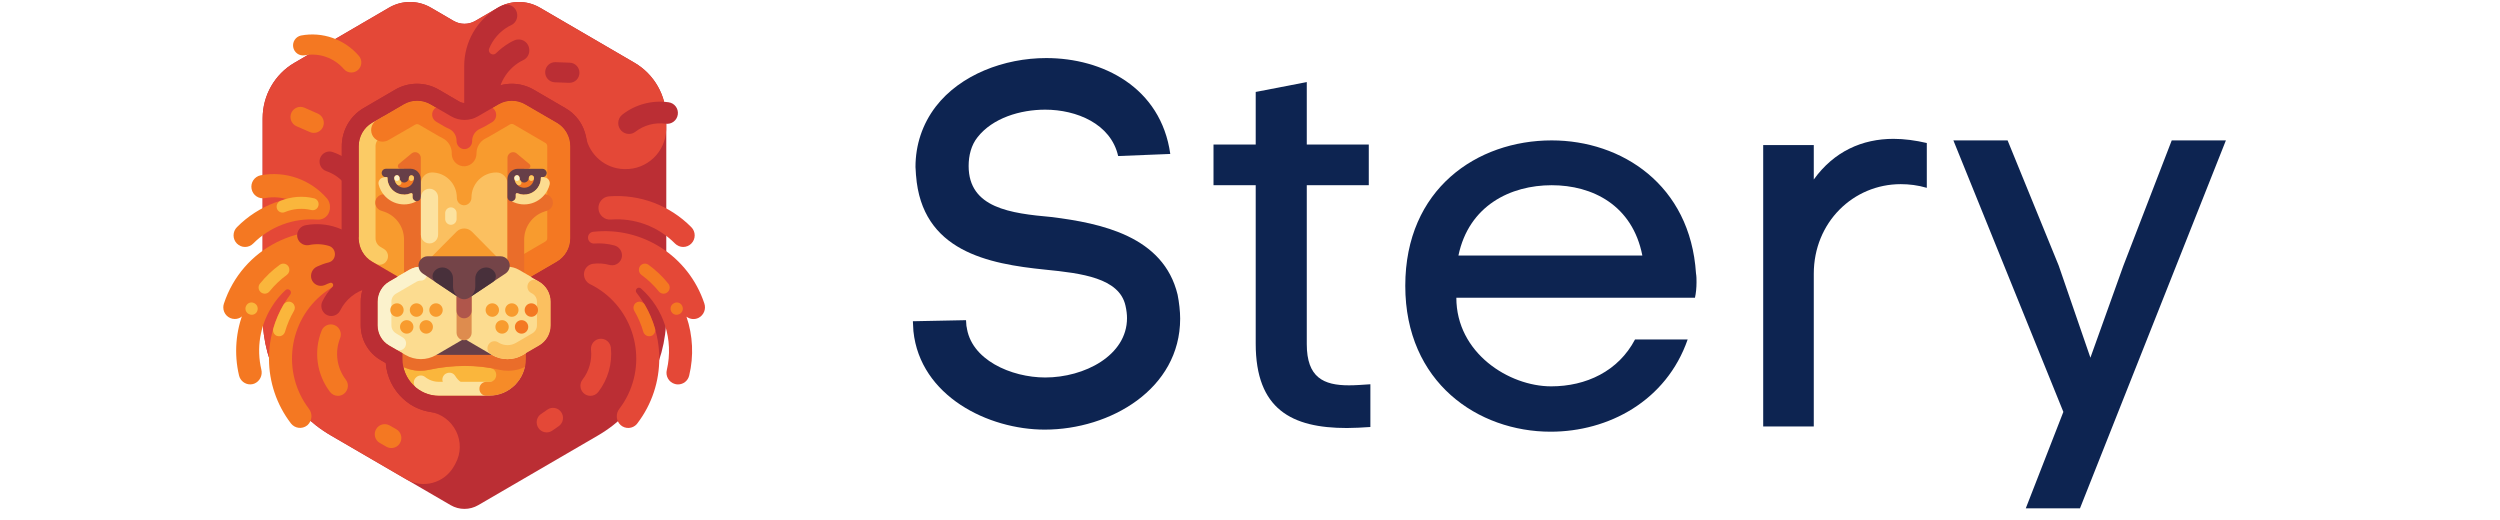 <svg xmlns="http://www.w3.org/2000/svg" xmlns:xlink="http://www.w3.org/1999/xlink" width="269" zoomAndPan="magnify" viewBox="0 0 201.75 42" height="56" preserveAspectRatio="xMidYMid meet" version="1.0"><defs><g/><clipPath id="1ca497880d"><path d="M 21.113 0.16 L 53.809 0.16 L 53.809 41.023 L 21.113 41.023 Z M 21.113 0.16 " clip-rule="nonzero"/></clipPath><clipPath id="ac5d499887"><path d="M 18.02 18 L 34 18 L 34 26 L 18.02 26 Z M 18.02 18 " clip-rule="nonzero"/></clipPath><clipPath id="04c6d96238"><path d="M 18.02 15 L 27 15 L 27 20 L 18.02 20 Z M 18.02 15 " clip-rule="nonzero"/></clipPath><clipPath id="03c5a354cd"><path d="M 48 15 L 56.895 15 L 56.895 20 L 48 20 Z M 48 15 " clip-rule="nonzero"/></clipPath><clipPath id="f3144bf149"><path d="M 47.121 18.652 L 56.891 18.652 L 56.891 34.641 L 47.121 34.641 Z M 47.121 18.652 " clip-rule="nonzero"/></clipPath><clipPath id="1a3e56bc96"><path d="M 157 11 L 180 11 L 180 41.023 L 157 41.023 Z M 157 11 " clip-rule="nonzero"/></clipPath></defs><g clip-path="url(#1ca497880d)"><path fill="#bb2e34" d="M 36.605 1.684 L 34.773 0.617 C 33.73 0.008 32.441 0.008 31.395 0.617 L 23.762 5.066 C 22.172 5.988 21.195 7.699 21.195 9.547 L 21.195 25.523 C 21.199 29.492 23.301 33.16 26.707 35.145 L 36.367 40.766 C 37.055 41.168 37.906 41.168 38.594 40.766 L 48.254 35.145 C 51.664 33.16 53.766 29.492 53.77 25.523 L 53.77 9.547 C 53.77 7.699 52.793 5.992 51.207 5.066 L 43.566 0.617 C 42.523 0.008 41.234 0.008 40.188 0.617 L 38.359 1.684 C 37.816 2 37.148 2 36.605 1.684 " fill-opacity="1" fill-rule="nonzero"/></g><path fill="#e44837" d="M 51.207 5.066 L 43.57 0.617 C 42.523 0.008 41.234 0.008 40.191 0.617 L 38.359 1.684 C 37.816 2 37.148 2 36.605 1.684 L 34.773 0.617 C 33.73 0.008 32.441 0.008 31.395 0.617 L 23.762 5.066 C 22.172 5.988 21.195 7.699 21.195 9.547 L 21.195 25.523 C 21.199 29.492 23.301 33.16 26.707 35.145 L 32.777 38.676 C 34.125 39.465 35.852 38.996 36.629 37.637 C 36.637 37.629 36.641 37.621 36.645 37.613 L 36.746 37.426 C 37.711 35.691 36.633 33.547 34.684 33.23 C 33.914 33.117 33.195 32.777 32.617 32.254 C 31.754 31.504 31.219 30.441 31.129 29.297 L 30.719 29.059 C 29.727 28.477 29.113 27.406 29.109 26.246 L 29.109 24.344 C 29.109 23.688 29.309 23.043 29.68 22.504 L 29.348 22.305 C 28.258 21.668 27.586 20.496 27.582 19.227 L 27.582 11.801 C 27.582 10.531 28.254 9.355 29.344 8.723 L 31.891 7.234 C 32.98 6.602 34.324 6.602 35.414 7.234 L 37.074 8.203 C 37.324 8.348 37.629 8.348 37.879 8.203 L 39.535 7.234 C 40.629 6.602 41.973 6.602 43.062 7.234 L 45.613 8.719 C 46.496 9.199 47.113 10.059 47.281 11.055 C 47.586 12.531 48.859 13.605 50.355 13.645 L 50.418 13.645 C 52.211 13.695 53.707 12.273 53.762 10.465 C 53.762 10.43 53.762 10.398 53.762 10.367 L 53.762 9.543 C 53.762 7.699 52.789 5.992 51.207 5.066 " fill-opacity="1" fill-rule="nonzero"/><path fill="#f47822" d="M 27.27 31.945 C 27.02 31.945 26.785 31.828 26.633 31.629 C 25.555 30.219 25.297 28.34 25.953 26.688 C 26.117 26.27 26.586 26.07 27 26.238 C 27.414 26.406 27.613 26.879 27.445 27.293 C 27 28.414 27.176 29.684 27.906 30.637 C 28.18 30.988 28.113 31.5 27.762 31.773 C 27.621 31.887 27.449 31.945 27.27 31.945 " fill-opacity="1" fill-rule="nonzero"/><path fill="#f47822" d="M 28.355 5.852 C 28.121 5.852 27.898 5.75 27.746 5.57 C 26.961 4.664 25.758 4.242 24.582 4.465 C 24.145 4.535 23.73 4.234 23.66 3.793 C 23.59 3.367 23.867 2.961 24.285 2.867 C 26.02 2.539 27.801 3.164 28.961 4.508 C 29.254 4.848 29.219 5.359 28.883 5.652 C 28.734 5.781 28.547 5.852 28.355 5.852 " fill-opacity="1" fill-rule="nonzero"/><path fill="#f47822" d="M 25.691 17.57 C 25.422 17.574 25.164 17.453 24.988 17.25 C 24.098 16.215 22.727 15.734 21.391 15.988 C 20.887 16.086 20.398 15.754 20.301 15.242 C 20.207 14.734 20.535 14.246 21.039 14.145 C 21.039 14.145 21.043 14.145 21.047 14.145 C 23.031 13.773 25.062 14.484 26.391 16.02 C 26.727 16.41 26.688 17 26.301 17.34 C 26.129 17.488 25.914 17.57 25.691 17.57 " fill-opacity="1" fill-rule="nonzero"/><path fill="#f47822" d="M 31.871 20.965 C 31.73 20.676 31.457 20.48 31.141 20.441 C 31.016 20.43 30.891 20.418 30.773 20.41 C 26.449 18.602 21.492 20.676 19.703 25.035 C 19.02 26.703 18.875 28.543 19.289 30.297 C 19.387 30.719 19.762 31.02 20.191 31.02 C 20.305 31.02 20.414 31 20.516 30.961 C 20.961 30.781 21.207 30.297 21.09 29.824 C 20.688 28.113 20.977 26.316 21.895 24.82 C 22.207 24.301 22.59 23.828 23.035 23.414 C 23.141 23.312 23.309 23.32 23.406 23.43 C 23.496 23.523 23.5 23.668 23.426 23.77 C 21.113 26.852 21.137 31.117 23.48 34.172 C 23.797 34.578 24.383 34.652 24.785 34.332 C 24.801 34.32 24.812 34.309 24.828 34.297 C 25.195 33.953 25.238 33.379 24.926 32.984 C 22.707 30.059 23.258 25.867 26.16 23.629 C 27.359 22.707 28.832 22.223 30.34 22.262 C 30.535 22.355 30.73 22.457 30.922 22.574 C 31.367 22.836 31.938 22.688 32.203 22.242 C 32.27 22.125 32.312 21.996 32.328 21.863 C 32.371 21.496 32.191 21.141 31.871 20.965 " fill-opacity="1" fill-rule="nonzero"/><g clip-path="url(#ac5d499887)"><path fill="#f47822" d="M 18.949 25.742 C 18.434 25.742 18.02 25.324 18.02 24.809 C 18.02 24.707 18.035 24.609 18.066 24.512 C 19.539 20.031 24.332 17.602 28.773 19.082 C 30.871 19.785 32.613 21.285 33.633 23.262 C 33.867 23.723 33.691 24.289 33.234 24.527 C 32.777 24.766 32.219 24.586 31.98 24.125 C 30.301 20.852 26.309 19.574 23.062 21.273 C 21.531 22.074 20.371 23.445 19.828 25.098 C 19.707 25.48 19.352 25.742 18.949 25.742 " fill-opacity="1" fill-rule="nonzero"/></g><g clip-path="url(#04c6d96238)"><path fill="#f47822" d="M 19.777 19.93 C 19.266 19.93 18.848 19.512 18.848 18.996 C 18.848 18.746 18.945 18.508 19.121 18.332 C 20.867 16.566 23.293 15.66 25.758 15.848 C 26.273 15.887 26.656 16.34 26.617 16.855 C 26.578 17.375 26.133 17.762 25.621 17.723 C 23.695 17.57 21.801 18.277 20.434 19.652 C 20.262 19.828 20.023 19.93 19.777 19.93 " fill-opacity="1" fill-rule="nonzero"/></g><path fill="#fab63c" d="M 22.648 16.207 C 22.391 16.305 22.258 16.59 22.355 16.852 C 22.359 16.859 22.363 16.871 22.367 16.883 C 22.48 17.113 22.75 17.219 22.984 17.117 C 23.66 16.836 24.41 16.777 25.121 16.949 C 25.344 17.004 25.578 16.891 25.672 16.676 L 25.672 16.668 C 25.777 16.426 25.672 16.145 25.434 16.035 C 25.406 16.023 25.383 16.016 25.359 16.008 C 24.457 15.785 23.508 15.855 22.648 16.207 " fill-opacity="1" fill-rule="nonzero"/><path fill="#bb2e34" d="M 30.98 22.316 C 30.945 21.871 30.562 21.535 30.121 21.566 C 30.07 21.566 30.02 21.578 29.973 21.582 C 29.578 21.383 29.164 21.234 28.734 21.145 C 28.922 21.137 29.102 21.062 29.242 20.938 C 29.566 20.617 29.582 20.098 29.281 19.762 C 28.125 18.461 26.383 17.859 24.68 18.172 C 24.258 18.238 23.957 18.617 23.98 19.047 C 24.016 19.492 24.406 19.828 24.848 19.789 C 24.879 19.789 24.914 19.781 24.941 19.777 C 25.473 19.664 26.023 19.688 26.543 19.844 C 27.203 20.055 27.188 21.012 26.516 21.18 C 26.195 21.258 25.887 21.371 25.586 21.512 C 25.203 21.684 25.012 22.121 25.137 22.523 C 25.281 22.949 25.738 23.172 26.16 23.023 C 26.191 23.016 26.219 23 26.25 22.988 C 26.375 22.926 26.504 22.871 26.637 22.828 C 26.738 22.793 26.844 22.844 26.879 22.945 C 26.898 23.012 26.887 23.086 26.84 23.137 C 26.512 23.484 26.238 23.875 26.027 24.301 C 25.836 24.664 25.941 25.117 26.273 25.359 C 26.641 25.613 27.141 25.523 27.395 25.156 C 27.418 25.121 27.438 25.09 27.457 25.051 C 27.898 24.164 28.703 23.512 29.66 23.273 C 30.035 23.469 30.492 23.34 30.711 22.977 C 30.895 22.809 30.996 22.566 30.98 22.316 " fill-opacity="1" fill-rule="nonzero"/><path fill="#bb2e34" d="M 29.332 16.988 C 28.949 16.988 28.621 16.719 28.543 16.34 C 28.305 15.16 27.461 14.195 26.332 13.809 C 25.91 13.664 25.688 13.203 25.828 12.777 C 25.973 12.352 26.43 12.125 26.852 12.27 C 28.523 12.848 29.766 14.273 30.121 16.02 C 30.211 16.457 29.926 16.887 29.492 16.977 C 29.438 16.988 29.387 16.992 29.332 16.992 L 29.332 16.988 " fill-opacity="1" fill-rule="nonzero"/><path fill="#fab63c" d="M 22.328 27.098 L 22.32 27.098 C 22.102 26.992 21.988 26.742 22.055 26.508 C 22.25 25.832 22.531 25.184 22.887 24.578 C 23.035 24.344 23.34 24.273 23.57 24.422 C 23.633 24.461 23.684 24.516 23.723 24.578 L 23.723 24.586 C 23.816 24.738 23.816 24.93 23.723 25.086 C 23.414 25.617 23.168 26.191 22.996 26.785 C 22.914 27.047 22.637 27.195 22.375 27.113 C 22.359 27.109 22.344 27.105 22.328 27.098 " fill-opacity="1" fill-rule="nonzero"/><path fill="#fab63c" d="M 20.977 22.891 C 21.441 22.312 21.98 21.801 22.578 21.367 C 22.805 21.207 23.113 21.262 23.27 21.488 C 23.297 21.531 23.32 21.578 23.336 21.629 L 23.336 21.645 C 23.391 21.844 23.32 22.055 23.152 22.18 C 22.629 22.562 22.152 23.016 21.742 23.523 C 21.566 23.734 21.254 23.758 21.047 23.582 C 21.039 23.574 21.031 23.57 21.023 23.562 L 21.016 23.555 C 20.836 23.379 20.816 23.09 20.977 22.891 " fill-opacity="1" fill-rule="nonzero"/><path fill="#fab63c" d="M 20.543 24.477 L 20.57 24.496 C 20.781 24.625 20.855 24.895 20.75 25.121 L 20.75 25.129 C 20.641 25.355 20.379 25.461 20.148 25.371 L 20.117 25.359 C 19.871 25.266 19.746 24.988 19.836 24.742 C 19.84 24.73 19.848 24.719 19.852 24.707 L 19.863 24.684 C 19.977 24.441 20.262 24.34 20.5 24.457 C 20.516 24.461 20.527 24.469 20.543 24.477 " fill-opacity="1" fill-rule="nonzero"/><path fill="#e44837" d="M 47.645 31.945 C 47.199 31.945 46.84 31.578 46.84 31.133 C 46.84 30.953 46.898 30.777 47.008 30.637 C 47.539 29.949 47.785 29.082 47.695 28.215 C 47.656 27.77 47.984 27.375 48.426 27.34 C 48.859 27.301 49.242 27.617 49.297 28.051 C 49.43 29.332 49.066 30.613 48.281 31.633 C 48.129 31.828 47.895 31.945 47.645 31.945 " fill-opacity="1" fill-rule="nonzero"/><g clip-path="url(#03c5a354cd)"><path fill="#e44837" d="M 55.137 19.93 C 54.891 19.93 54.652 19.832 54.477 19.656 C 53.113 18.277 51.219 17.57 49.293 17.719 C 48.781 17.758 48.336 17.371 48.297 16.852 C 48.258 16.336 48.641 15.883 49.152 15.844 C 51.621 15.656 54.043 16.566 55.789 18.332 C 56.152 18.699 56.152 19.293 55.789 19.656 C 55.617 19.832 55.379 19.93 55.133 19.93 L 55.137 19.93 " fill-opacity="1" fill-rule="nonzero"/></g><g clip-path="url(#f3144bf149)"><path fill="#e44837" d="M 56.84 24.488 C 55.57 20.668 51.832 18.258 47.863 18.707 C 47.641 18.73 47.465 18.918 47.453 19.145 L 47.453 19.152 C 47.438 19.41 47.633 19.633 47.891 19.652 C 47.91 19.652 47.93 19.652 47.949 19.652 C 48.496 19.613 49.043 19.664 49.57 19.805 C 49.977 19.906 50.242 20.301 50.188 20.723 C 50.121 21.164 49.707 21.469 49.27 21.398 C 49.238 21.395 49.207 21.387 49.18 21.379 C 48.746 21.262 48.293 21.23 47.848 21.289 C 47.48 21.344 47.191 21.637 47.137 22.004 C 47.078 22.391 47.281 22.77 47.633 22.938 C 50.914 24.555 52.277 28.551 50.676 31.863 C 50.484 32.262 50.25 32.637 49.984 32.988 C 49.672 33.383 49.711 33.957 50.082 34.301 C 50.465 34.645 51.055 34.609 51.395 34.219 C 51.406 34.207 51.418 34.191 51.426 34.176 C 53.816 31.062 53.793 26.707 51.367 23.625 C 51.281 23.516 51.301 23.359 51.406 23.273 C 51.5 23.195 51.629 23.199 51.723 23.277 C 53.57 24.906 54.375 27.43 53.816 29.84 C 53.684 30.34 53.973 30.852 54.469 30.988 C 54.547 31.012 54.633 31.023 54.715 31.023 C 55.145 31.023 55.52 30.727 55.617 30.305 C 55.996 28.73 55.918 27.086 55.398 25.555 C 55.68 25.77 56.055 25.809 56.371 25.652 C 56.793 25.438 56.996 24.941 56.84 24.488 " fill-opacity="1" fill-rule="nonzero"/></g><path fill="#f47822" d="M 52.586 27.098 L 52.594 27.098 C 52.812 26.992 52.926 26.742 52.859 26.508 C 52.664 25.832 52.383 25.184 52.027 24.578 C 51.879 24.344 51.574 24.273 51.344 24.422 C 51.281 24.461 51.227 24.516 51.188 24.578 L 51.188 24.586 C 51.098 24.738 51.098 24.93 51.188 25.086 C 51.5 25.617 51.746 26.191 51.918 26.785 C 52 27.047 52.277 27.195 52.539 27.113 C 52.555 27.109 52.57 27.105 52.586 27.098 " fill-opacity="1" fill-rule="nonzero"/><path fill="#f47822" d="M 53.934 22.891 C 53.469 22.312 52.93 21.801 52.332 21.367 C 52.109 21.207 51.797 21.262 51.641 21.488 C 51.613 21.531 51.59 21.578 51.574 21.629 L 51.574 21.645 C 51.52 21.844 51.594 22.055 51.758 22.18 C 52.285 22.562 52.762 23.016 53.172 23.523 C 53.348 23.734 53.66 23.758 53.867 23.582 C 53.875 23.574 53.883 23.57 53.887 23.562 L 53.895 23.555 C 54.078 23.379 54.094 23.09 53.934 22.891 " fill-opacity="1" fill-rule="nonzero"/><path fill="#f47822" d="M 54.371 24.477 L 54.344 24.496 C 54.133 24.625 54.055 24.895 54.164 25.121 L 54.164 25.129 C 54.27 25.355 54.535 25.461 54.766 25.371 L 54.797 25.359 C 55.043 25.266 55.168 24.988 55.074 24.742 C 55.07 24.73 55.066 24.719 55.062 24.707 L 55.051 24.684 C 54.938 24.441 54.652 24.34 54.414 24.457 C 54.398 24.461 54.387 24.469 54.371 24.477 " fill-opacity="1" fill-rule="nonzero"/><path fill="#bb2e34" d="M 50.758 10.809 C 50.281 10.809 49.891 10.418 49.891 9.934 C 49.891 9.66 50.016 9.402 50.234 9.238 C 51.297 8.418 52.637 8.066 53.961 8.254 C 54.434 8.32 54.766 8.762 54.699 9.238 C 54.633 9.719 54.195 10.051 53.723 9.984 C 52.855 9.863 51.977 10.094 51.281 10.629 C 51.133 10.746 50.949 10.809 50.758 10.809 " fill-opacity="1" fill-rule="nonzero"/><path fill="#bb2e34" d="M 42.711 3.984 L 42.711 3.965 C 42.668 3.488 42.246 3.141 41.777 3.188 C 41.691 3.195 41.605 3.215 41.527 3.25 C 41.402 3.301 41.281 3.363 41.164 3.43 L 41.105 3.465 C 40.715 3.695 40.352 3.973 40.027 4.297 C 39.891 4.43 39.676 4.422 39.547 4.285 C 39.453 4.191 39.426 4.047 39.473 3.922 C 39.777 3.18 40.312 2.562 41 2.16 L 41.012 2.152 L 41.055 2.129 C 41.113 2.094 41.172 2.066 41.234 2.039 C 41.574 1.891 41.777 1.535 41.738 1.164 L 41.738 1.152 C 41.691 0.676 41.273 0.328 40.801 0.371 C 40.715 0.379 40.633 0.402 40.551 0.438 C 40.426 0.488 40.305 0.551 40.188 0.617 L 40.129 0.652 C 38.477 1.621 37.461 3.402 37.461 5.332 L 37.461 17.098 C 37.789 17.059 38.113 17.012 38.434 16.961 L 38.434 19.91 C 39.016 19.844 39.594 19.754 40.168 19.641 L 40.168 8.145 C 40.172 6.84 40.859 5.633 41.98 4.98 L 41.988 4.973 L 42.035 4.949 C 42.094 4.914 42.152 4.883 42.211 4.859 C 42.551 4.707 42.754 4.352 42.711 3.984 " fill-opacity="1" fill-rule="nonzero"/><path fill="#f89b2e" d="M 36.398 9.391 L 34.738 8.426 C 34.07 8.035 33.242 8.035 32.574 8.426 L 30.031 9.906 C 29.363 10.297 28.949 11.016 28.949 11.797 L 28.949 19.227 C 28.949 20.008 29.363 20.727 30.031 21.117 L 36.406 24.828 C 37.074 25.219 37.898 25.219 38.57 24.828 L 44.945 21.117 C 45.613 20.727 46.027 20.008 46.027 19.227 L 46.027 11.801 C 46.027 11.02 45.609 10.293 44.938 9.906 L 42.387 8.426 C 41.719 8.035 40.895 8.035 40.223 8.426 L 38.562 9.391 C 37.895 9.781 37.07 9.781 36.398 9.391 " fill-opacity="1" fill-rule="nonzero"/><path fill="#fbcb65" d="M 30.707 19.926 C 30.457 19.781 30.305 19.516 30.305 19.227 L 30.305 11.801 C 30.305 11.512 30.457 11.246 30.707 11.102 L 31.582 10.59 C 31.395 10.172 31.176 9.77 30.934 9.383 L 30.031 9.906 C 29.363 10.297 28.949 11.016 28.949 11.797 L 28.949 19.227 C 28.949 20.008 29.363 20.727 30.031 21.117 L 30.297 21.273 C 30.613 21.461 31.023 21.355 31.211 21.035 L 31.219 21.023 C 31.41 20.699 31.301 20.281 30.98 20.09 C 30.977 20.09 30.977 20.086 30.973 20.086 L 30.707 19.926 " fill-opacity="1" fill-rule="nonzero"/><path fill="#f47822" d="M 46.02 11.801 L 46.02 19.227 C 46.02 20.004 45.609 20.727 44.938 21.117 L 40.523 23.688 C 40.254 23.125 39.988 22.555 39.742 21.98 L 44.008 19.492 C 44.105 19.438 44.164 19.336 44.164 19.227 L 44.164 11.801 C 44.164 11.691 44.105 11.586 44.008 11.531 L 41.457 10.043 C 41.414 10.016 41.359 10.004 41.305 10.004 C 41.254 10.004 41.199 10.016 41.152 10.043 L 39.492 11.012 C 39.398 11.066 39.305 11.117 39.207 11.164 C 38.742 11.387 38.449 11.859 38.453 12.379 C 38.461 12.918 38.055 13.371 37.523 13.418 C 36.973 13.453 36.496 13.035 36.457 12.48 C 36.457 12.457 36.457 12.438 36.457 12.418 L 36.457 12.355 C 36.457 11.844 36.168 11.375 35.715 11.148 C 35.633 11.109 35.551 11.066 35.473 11.023 L 33.812 10.059 C 33.719 10.004 33.602 10.004 33.508 10.059 L 31.344 11.305 C 31.098 11.449 30.801 11.473 30.539 11.363 C 30.059 11.176 29.828 10.629 30.016 10.148 C 30.094 9.949 30.238 9.785 30.422 9.68 L 30.531 9.617 L 32.578 8.426 C 33.246 8.035 34.07 8.035 34.738 8.426 L 36.402 9.391 C 37.07 9.781 37.895 9.781 38.566 9.391 L 40.223 8.426 C 40.895 8.035 41.719 8.035 42.387 8.426 L 44.938 9.906 C 45.609 10.297 46.023 11.02 46.02 11.801 " fill-opacity="1" fill-rule="nonzero"/><path fill="#fab63c" d="M 32.477 26.504 L 42.434 26.504 L 42.434 28.965 C 42.434 30.605 41.113 31.938 39.488 31.938 L 35.426 31.938 C 33.797 31.938 32.477 30.605 32.477 28.965 L 32.477 26.504 " fill-opacity="1" fill-rule="nonzero"/><path fill="#fce29f" d="M 41.32 28.133 L 41.32 28.965 C 41.32 29.984 40.5 30.812 39.488 30.812 L 35.426 30.812 C 35.012 30.816 34.613 30.672 34.289 30.41 C 34.07 30.246 33.762 30.27 33.57 30.465 L 33.562 30.473 C 33.344 30.684 33.336 31.031 33.547 31.25 C 33.562 31.27 33.582 31.285 33.602 31.301 C 34.121 31.715 34.766 31.941 35.426 31.938 L 39.488 31.938 C 41.117 31.938 42.438 30.605 42.438 28.965 L 42.438 28.191 C 42.062 28.172 41.691 28.152 41.32 28.133 " fill-opacity="1" fill-rule="nonzero"/><path fill="#fce29f" d="M 37.664 31.098 C 37.277 30.957 36.945 30.684 36.73 30.328 C 36.582 30.094 36.285 30.012 36.039 30.129 L 36.027 30.129 C 35.75 30.25 35.625 30.574 35.746 30.852 C 35.754 30.875 35.766 30.898 35.777 30.922 C 35.973 31.234 36.227 31.512 36.523 31.734 C 37.406 31.559 38.301 31.602 39.188 31.656 L 37.664 31.098 " fill-opacity="1" fill-rule="nonzero"/><path fill="#f68b28" d="M 45.371 24.059 L 45.371 26.25 C 45.367 27.254 44.84 28.18 43.98 28.684 L 42.656 29.453 C 42.559 29.512 42.465 29.562 42.367 29.609 C 42.066 30.969 40.871 31.938 39.488 31.938 L 39.242 31.938 C 38.953 31.938 38.711 31.715 38.691 31.422 L 38.691 31.41 C 38.668 31.105 38.891 30.84 39.195 30.816 C 39.211 30.816 39.227 30.812 39.242 30.812 L 39.504 30.812 C 40.176 30.809 40.242 29.816 39.582 29.699 C 38.895 29.582 38.199 29.527 37.504 29.527 C 36.527 29.531 35.555 29.637 34.598 29.848 C 34.371 29.895 34.137 29.922 33.902 29.922 C 33.324 29.918 32.758 29.754 32.262 29.453 L 30.938 28.684 C 30.078 28.18 29.547 27.254 29.547 26.25 L 29.547 24.059 L 45.371 24.059 " fill-opacity="1" fill-rule="nonzero"/><path fill="#ea6d2a" d="M 44.441 24.059 L 29.543 24.059 L 29.543 26.254 C 29.543 27.258 30.074 28.184 30.934 28.684 L 32.262 29.457 C 32.758 29.758 33.328 29.918 33.906 29.922 C 34.141 29.922 34.375 29.898 34.602 29.848 C 35.559 29.637 36.531 29.531 37.508 29.531 C 38.441 29.527 39.371 29.633 40.285 29.84 C 40.523 29.895 40.77 29.922 41.016 29.922 C 41.598 29.918 42.164 29.758 42.66 29.457 L 43.984 28.684 C 44.844 28.184 45.371 27.258 45.375 26.254 L 45.375 24.059 L 44.441 24.059 " fill-opacity="1" fill-rule="nonzero"/><path fill="#673f48" d="M 33.965 21.355 L 40.949 21.355 L 40.949 28.637 L 33.965 28.637 L 33.965 21.355 " fill-opacity="1" fill-rule="nonzero"/><path fill="#fbc060" d="M 38.047 15.949 C 38.051 16.258 37.82 16.523 37.516 16.562 C 37.191 16.598 36.902 16.359 36.871 16.031 C 36.871 16.012 36.867 15.992 36.867 15.973 L 36.867 15.949 C 36.867 14.828 35.969 13.918 34.855 13.918 C 34.363 13.918 33.965 14.32 33.965 14.816 L 33.965 21.355 L 40.949 21.355 L 40.949 14.816 C 40.949 14.32 40.555 13.918 40.062 13.918 C 38.949 13.914 38.047 14.824 38.047 15.945 C 38.047 15.945 38.047 15.945 38.047 15.949 " fill-opacity="1" fill-rule="nonzero"/><path fill="#ea6d2a" d="M 44.504 15.98 C 44.324 15.719 43.996 15.609 43.699 15.719 L 42.301 16.184 L 42.301 13.617 L 42.594 13.617 C 42.711 13.617 42.805 13.52 42.805 13.402 C 42.801 13.34 42.773 13.281 42.727 13.242 L 42.371 12.945 L 41.695 12.383 C 41.5 12.223 41.211 12.254 41.055 12.453 C 40.988 12.531 40.953 12.637 40.953 12.738 L 40.953 22.191 L 42.301 22.191 L 42.301 19.332 C 42.305 18.309 42.953 17.406 43.91 17.082 L 44.16 17 C 44.512 16.883 44.703 16.496 44.586 16.141 C 44.57 16.086 44.543 16.031 44.512 15.984 L 44.504 15.98 " fill-opacity="1" fill-rule="nonzero"/><path fill="#ea6d2a" d="M 30.402 15.98 C 30.582 15.719 30.914 15.609 31.211 15.719 L 32.609 16.184 L 32.609 13.617 L 32.312 13.617 C 32.199 13.617 32.105 13.52 32.105 13.402 C 32.105 13.34 32.133 13.281 32.18 13.242 L 32.535 12.945 L 33.215 12.383 C 33.41 12.223 33.695 12.254 33.855 12.453 C 33.918 12.531 33.957 12.637 33.957 12.738 L 33.957 22.191 L 32.605 22.191 L 32.605 19.332 C 32.605 18.309 31.957 17.406 30.996 17.082 L 30.75 17 C 30.395 16.883 30.203 16.496 30.32 16.141 C 30.34 16.086 30.363 16.031 30.395 15.984 L 30.402 15.98 " fill-opacity="1" fill-rule="nonzero"/><path fill="#673f48" d="M 44.113 13.902 C 44.078 13.738 43.934 13.617 43.766 13.621 L 41.785 13.621 C 41.328 13.621 40.953 13.996 40.953 14.457 L 40.953 15.891 C 40.949 16.078 41.094 16.234 41.277 16.242 C 41.285 16.242 41.289 16.242 41.293 16.242 C 41.477 16.238 41.625 16.09 41.625 15.902 L 41.625 15.688 C 41.621 15.652 41.641 15.621 41.668 15.602 C 41.699 15.582 41.734 15.578 41.77 15.594 C 42.082 15.73 42.438 15.742 42.758 15.629 C 43.305 15.438 43.664 14.918 43.652 14.336 C 43.652 14.328 43.66 14.316 43.668 14.309 C 43.672 14.301 43.684 14.297 43.691 14.297 L 43.777 14.297 C 43.965 14.297 44.117 14.145 44.117 13.957 C 44.117 13.938 44.113 13.918 44.113 13.902 " fill-opacity="1" fill-rule="nonzero"/><path fill="#f47822" d="M 42.883 14.145 C 42.77 14.148 42.676 14.242 42.676 14.359 C 42.672 14.57 42.496 14.734 42.289 14.73 C 42.082 14.723 41.918 14.551 41.922 14.34 C 41.922 14.23 41.832 14.145 41.723 14.145 C 41.609 14.145 41.516 14.234 41.512 14.352 C 41.512 14.793 41.867 15.152 42.305 15.152 C 42.742 15.152 43.098 14.793 43.098 14.352 C 43.098 14.238 43.004 14.145 42.891 14.145 L 42.883 14.145 " fill-opacity="1" fill-rule="nonzero"/><path fill="#fbcb65" d="M 43.094 14.359 C 43.094 14.242 43.004 14.148 42.887 14.145 C 42.875 14.145 42.863 14.145 42.852 14.145 C 42.75 14.168 42.676 14.262 42.676 14.367 L 42.676 14.375 C 42.66 14.469 42.715 14.555 42.801 14.59 L 42.816 14.59 C 42.922 14.629 43.039 14.57 43.078 14.461 C 43.082 14.441 43.086 14.426 43.086 14.41 C 43.09 14.395 43.09 14.379 43.094 14.359 " fill-opacity="1" fill-rule="nonzero"/><path fill="#fbcb65" d="M 41.934 14.426 C 41.926 14.398 41.922 14.371 41.922 14.34 C 41.922 14.23 41.832 14.141 41.723 14.145 C 41.609 14.141 41.516 14.234 41.512 14.352 C 41.516 14.551 41.59 14.738 41.727 14.887 C 41.805 14.969 41.934 14.973 42.02 14.895 C 42.039 14.875 42.059 14.848 42.066 14.82 C 42.098 14.746 42.082 14.656 42.023 14.598 C 41.98 14.551 41.949 14.492 41.934 14.426 " fill-opacity="1" fill-rule="nonzero"/><path fill="#fbf2cc" d="M 41.508 14.359 C 41.504 14.242 41.598 14.148 41.711 14.145 C 41.723 14.145 41.734 14.145 41.746 14.145 C 41.848 14.168 41.922 14.262 41.922 14.367 L 41.922 14.375 C 41.938 14.469 41.887 14.555 41.801 14.59 L 41.785 14.59 C 41.676 14.629 41.559 14.57 41.523 14.461 C 41.516 14.441 41.512 14.426 41.512 14.41 C 41.508 14.395 41.508 14.379 41.508 14.359 " fill-opacity="1" fill-rule="nonzero"/><path fill="#fcdc90" d="M 43.852 14.289 C 43.828 14.293 43.805 14.297 43.777 14.297 L 43.688 14.297 C 43.676 14.297 43.668 14.301 43.66 14.309 C 43.652 14.316 43.648 14.328 43.648 14.34 C 43.656 14.918 43.297 15.438 42.754 15.629 C 42.43 15.742 42.078 15.73 41.762 15.594 C 41.73 15.578 41.691 15.582 41.66 15.602 C 41.633 15.621 41.617 15.652 41.617 15.688 L 41.617 15.902 C 41.617 16.082 41.477 16.234 41.297 16.242 C 42.332 16.801 43.621 16.41 44.176 15.363 C 44.254 15.219 44.312 15.062 44.355 14.902 C 44.418 14.648 44.266 14.395 44.016 14.328 C 44.008 14.328 44.004 14.328 44 14.324 C 43.953 14.305 43.902 14.297 43.852 14.289 " fill-opacity="1" fill-rule="nonzero"/><path fill="#673f48" d="M 30.805 13.902 C 30.832 13.738 30.977 13.617 31.145 13.617 L 33.129 13.617 C 33.586 13.617 33.957 13.992 33.957 14.453 L 33.957 15.887 C 33.965 16.074 33.82 16.23 33.633 16.238 C 33.629 16.238 33.625 16.238 33.621 16.238 C 33.438 16.238 33.285 16.09 33.285 15.902 C 33.285 15.898 33.285 15.898 33.285 15.898 L 33.285 15.684 C 33.285 15.648 33.266 15.617 33.238 15.598 C 33.211 15.578 33.172 15.574 33.141 15.59 C 32.824 15.727 32.473 15.738 32.148 15.625 C 31.613 15.43 31.258 14.914 31.27 14.336 C 31.27 14.328 31.266 14.316 31.258 14.309 C 31.25 14.301 31.242 14.297 31.23 14.297 L 31.141 14.297 C 30.953 14.297 30.805 14.145 30.801 13.957 C 30.801 13.938 30.805 13.918 30.809 13.902 L 30.805 13.902 " fill-opacity="1" fill-rule="nonzero"/><path fill="#f47822" d="M 33.199 14.145 C 33.082 14.148 32.992 14.242 32.992 14.359 C 32.984 14.57 32.812 14.734 32.605 14.73 C 32.398 14.723 32.23 14.551 32.238 14.34 C 32.234 14.23 32.145 14.145 32.035 14.145 C 31.922 14.145 31.828 14.234 31.828 14.352 C 31.828 14.793 32.184 15.152 32.621 15.152 C 33.059 15.152 33.414 14.793 33.414 14.352 C 33.41 14.238 33.316 14.145 33.203 14.145 L 33.199 14.145 " fill-opacity="1" fill-rule="nonzero"/><path fill="#fbcb65" d="M 33.406 14.359 C 33.41 14.242 33.316 14.148 33.203 14.145 C 33.191 14.145 33.18 14.145 33.168 14.145 C 33.062 14.168 32.992 14.262 32.992 14.367 L 32.992 14.375 C 32.977 14.469 33.027 14.555 33.113 14.59 L 33.129 14.59 C 33.238 14.629 33.355 14.57 33.391 14.461 C 33.398 14.441 33.398 14.426 33.402 14.41 C 33.406 14.395 33.406 14.379 33.406 14.359 " fill-opacity="1" fill-rule="nonzero"/><path fill="#fbcb65" d="M 32.246 14.426 C 32.242 14.398 32.238 14.371 32.238 14.34 C 32.234 14.23 32.145 14.141 32.035 14.145 C 31.922 14.141 31.828 14.234 31.828 14.352 C 31.828 14.551 31.906 14.738 32.039 14.887 C 32.117 14.969 32.25 14.973 32.332 14.895 C 32.355 14.875 32.371 14.848 32.383 14.82 C 32.41 14.746 32.395 14.656 32.34 14.598 C 32.293 14.551 32.262 14.492 32.246 14.426 " fill-opacity="1" fill-rule="nonzero"/><path fill="#fbf2cc" d="M 31.82 14.359 C 31.82 14.242 31.91 14.148 32.027 14.145 C 32.039 14.145 32.051 14.145 32.062 14.145 C 32.164 14.168 32.238 14.262 32.238 14.367 L 32.238 14.375 C 32.25 14.469 32.199 14.555 32.113 14.59 L 32.098 14.59 C 31.992 14.629 31.871 14.57 31.836 14.461 C 31.832 14.441 31.828 14.426 31.828 14.41 C 31.824 14.395 31.82 14.379 31.82 14.359 " fill-opacity="1" fill-rule="nonzero"/><path fill="#fcdc90" d="M 31.062 14.289 C 31.086 14.293 31.109 14.297 31.137 14.297 L 31.227 14.297 C 31.238 14.297 31.246 14.301 31.254 14.309 C 31.262 14.316 31.266 14.328 31.266 14.34 C 31.258 14.918 31.617 15.438 32.16 15.629 C 32.484 15.742 32.836 15.73 33.152 15.594 C 33.184 15.578 33.223 15.582 33.25 15.602 C 33.281 15.621 33.297 15.652 33.297 15.688 L 33.297 15.902 C 33.297 16.082 33.438 16.234 33.617 16.242 C 32.582 16.801 31.293 16.41 30.738 15.363 C 30.66 15.219 30.598 15.062 30.559 14.902 C 30.492 14.648 30.648 14.395 30.898 14.328 C 30.902 14.328 30.91 14.328 30.914 14.324 C 30.961 14.305 31.012 14.297 31.062 14.289 " fill-opacity="1" fill-rule="nonzero"/><path fill="#fcdc90" d="M 30.473 24.348 L 30.473 26.254 C 30.473 26.922 30.824 27.543 31.398 27.875 L 32.723 28.645 C 33.492 29.094 34.438 29.094 35.207 28.645 L 37.461 27.332 L 37.461 24.348 C 37.465 23.676 37.109 23.059 36.535 22.723 L 34.891 21.773 C 34.316 21.441 33.609 21.441 33.035 21.773 L 31.395 22.723 C 30.82 23.062 30.469 23.68 30.473 24.348 " fill-opacity="1" fill-rule="nonzero"/><path fill="#fcdc90" d="M 37.461 24.348 L 37.461 27.332 L 39.707 28.645 C 40.477 29.094 41.422 29.094 42.191 28.645 L 43.516 27.875 C 44.09 27.539 44.441 26.922 44.441 26.25 L 44.441 24.348 C 44.441 23.676 44.09 23.059 43.516 22.723 L 41.879 21.773 C 41.301 21.441 40.594 21.441 40.02 21.773 L 38.383 22.727 C 37.812 23.062 37.461 23.68 37.461 24.348 " fill-opacity="1" fill-rule="nonzero"/><path fill="#fbf2cc" d="M 31.957 26.898 C 31.727 26.762 31.586 26.52 31.586 26.25 L 31.586 24.348 C 31.586 24.078 31.727 23.832 31.957 23.699 L 33.594 22.746 C 33.707 22.68 33.836 22.645 33.965 22.645 C 34.129 22.652 34.281 22.57 34.367 22.43 L 34.5 22.203 C 34.621 21.988 34.551 21.715 34.34 21.59 C 34.285 21.559 34.223 21.539 34.16 21.531 C 33.77 21.492 33.375 21.574 33.035 21.773 L 31.395 22.723 C 30.82 23.059 30.465 23.68 30.465 24.348 L 30.465 26.254 C 30.465 26.926 30.82 27.543 31.395 27.879 L 31.941 28.199 C 32.207 28.352 32.547 28.262 32.699 27.992 C 32.703 27.984 32.707 27.977 32.711 27.965 L 32.711 27.957 C 32.844 27.691 32.746 27.371 32.492 27.227 L 31.957 26.898 " fill-opacity="1" fill-rule="nonzero"/><path fill="#fbc060" d="M 43.516 22.723 L 43.391 22.652 C 43.129 22.496 42.789 22.586 42.637 22.852 C 42.629 22.863 42.625 22.875 42.617 22.887 L 42.617 22.895 C 42.492 23.16 42.586 23.477 42.84 23.625 L 42.961 23.695 C 43.191 23.828 43.332 24.078 43.332 24.344 L 43.332 26.25 C 43.332 26.52 43.191 26.762 42.961 26.898 L 41.641 27.668 C 41.215 27.914 40.695 27.914 40.27 27.668 L 40.172 27.609 C 39.922 27.465 39.605 27.539 39.441 27.777 L 39.434 27.785 C 39.262 28.039 39.324 28.387 39.574 28.559 C 39.586 28.566 39.602 28.578 39.613 28.582 L 39.715 28.645 C 40.48 29.09 41.43 29.09 42.199 28.645 L 43.52 27.871 C 44.094 27.535 44.449 26.918 44.449 26.246 L 44.449 24.348 C 44.445 23.676 44.09 23.059 43.516 22.723 " fill-opacity="1" fill-rule="nonzero"/><path fill="#de8c4e" d="M 36.844 23.961 L 38.062 23.961 L 38.062 26.844 C 38.062 27.184 37.789 27.457 37.453 27.457 C 37.117 27.457 36.844 27.184 36.844 26.844 L 36.844 23.961 " fill-opacity="1" fill-rule="nonzero"/><path fill="#b0564b" d="M 36.844 22.191 L 38.062 22.191 L 38.062 25.074 C 38.062 25.414 37.789 25.688 37.453 25.688 C 37.117 25.688 36.844 25.414 36.844 25.074 L 36.844 22.191 " fill-opacity="1" fill-rule="nonzero"/><path fill="#f89b2e" d="M 36.844 18.695 L 34.727 20.828 C 34.543 21.012 34.543 21.309 34.723 21.496 C 34.812 21.582 34.93 21.633 35.055 21.633 L 39.855 21.633 C 40.113 21.633 40.324 21.422 40.324 21.164 C 40.324 21.035 40.277 20.918 40.188 20.828 L 38.082 18.695 C 37.738 18.352 37.184 18.352 36.844 18.695 " fill-opacity="1" fill-rule="nonzero"/><path fill="#e44837" d="M 40.02 9.113 L 40.02 9.098 C 39.93 8.738 39.566 8.523 39.215 8.613 C 39.156 8.629 39.098 8.652 39.047 8.684 L 38.434 9.031 C 37.84 9.379 37.105 9.379 36.512 9.031 L 35.875 8.656 C 35.594 8.492 35.23 8.559 35.027 8.82 L 35.016 8.836 C 34.789 9.125 34.84 9.543 35.129 9.773 C 35.152 9.793 35.18 9.809 35.207 9.824 L 35.84 10.199 C 35.957 10.266 36.078 10.328 36.203 10.379 C 36.594 10.547 36.848 10.938 36.844 11.363 C 36.836 11.699 37.082 11.988 37.41 12.031 C 37.754 12.066 38.062 11.812 38.098 11.465 C 38.098 11.445 38.102 11.426 38.102 11.406 L 38.102 11.379 C 38.098 10.949 38.352 10.562 38.742 10.395 C 38.867 10.34 38.988 10.281 39.105 10.215 L 39.707 9.863 C 39.969 9.711 40.094 9.402 40.02 9.113 " fill-opacity="1" fill-rule="nonzero"/><path fill="#fce29f" d="M 34.66 15.23 C 35.043 15.23 35.355 15.543 35.355 15.934 L 35.355 18.941 C 35.355 19.328 35.043 19.645 34.66 19.645 C 34.277 19.645 33.965 19.328 33.965 18.941 L 33.965 15.934 C 33.965 15.543 34.277 15.23 34.66 15.23 " fill-opacity="1" fill-rule="nonzero"/><path fill="#fce29f" d="M 36.387 16.734 C 36.641 16.734 36.848 16.945 36.848 17.199 L 36.848 17.676 C 36.848 17.93 36.641 18.141 36.387 18.141 C 36.133 18.141 35.926 17.93 35.926 17.676 L 35.926 17.199 C 35.926 16.945 36.133 16.734 36.387 16.734 " fill-opacity="1" fill-rule="nonzero"/><path fill="#bb2e34" d="M 41.301 6.758 C 40.684 6.758 40.074 6.922 39.539 7.234 L 37.879 8.203 C 37.629 8.348 37.324 8.348 37.074 8.203 L 35.414 7.234 C 34.324 6.598 32.98 6.598 31.891 7.234 L 29.344 8.719 C 28.254 9.355 27.582 10.531 27.582 11.801 L 27.582 19.227 C 27.586 20.496 28.254 21.672 29.348 22.309 L 29.68 22.504 C 29.309 23.043 29.109 23.688 29.109 24.348 L 29.109 26.254 C 29.113 27.414 29.727 28.484 30.719 29.062 L 31.129 29.301 C 31.309 31.566 33.18 33.309 35.426 33.312 L 39.488 33.312 C 41.738 33.309 43.609 31.566 43.785 29.301 L 44.195 29.062 C 45.191 28.484 45.805 27.414 45.809 26.254 L 45.809 24.348 C 45.805 23.695 45.613 23.062 45.25 22.523 L 45.621 22.309 C 46.711 21.672 47.379 20.496 47.383 19.227 L 47.383 11.801 C 47.379 10.531 46.707 9.355 45.617 8.719 L 43.07 7.234 C 42.531 6.922 41.922 6.758 41.301 6.758 Z M 41.301 8.133 C 41.68 8.133 42.055 8.234 42.383 8.426 L 44.938 9.906 C 45.605 10.297 46.02 11.016 46.02 11.797 L 46.02 19.227 C 46.02 20.008 45.605 20.727 44.938 21.117 L 42.848 22.336 L 43.516 22.723 C 44.09 23.059 44.441 23.68 44.441 24.348 L 44.441 26.254 C 44.441 26.926 44.09 27.543 43.516 27.879 L 42.438 28.504 L 42.438 28.969 C 42.438 30.609 41.117 31.941 39.488 31.941 L 35.426 31.941 C 33.797 31.941 32.48 30.609 32.48 28.969 L 32.48 28.504 L 31.398 27.879 C 30.824 27.543 30.473 26.926 30.473 26.254 L 30.473 24.348 C 30.473 23.676 30.824 23.059 31.398 22.723 L 32.094 22.32 L 30.031 21.117 C 29.363 20.727 28.949 20.008 28.949 19.227 L 28.949 11.801 C 28.949 11.02 29.359 10.297 30.031 9.906 L 32.582 8.422 C 33.25 8.031 34.074 8.031 34.746 8.422 L 36.406 9.387 C 37.074 9.777 37.898 9.777 38.57 9.387 L 40.23 8.422 C 40.555 8.234 40.926 8.133 41.301 8.133 " fill-opacity="1" fill-rule="nonzero"/><path fill="#744448" d="M 40.391 20.68 L 34.523 20.68 C 34.109 20.676 33.77 21.016 33.77 21.434 C 33.77 21.691 33.898 21.93 34.109 22.07 L 35.164 22.773 L 37.043 24.023 C 37.293 24.191 37.621 24.191 37.871 24.023 L 38.355 23.703 L 40.074 22.551 L 40.805 22.066 C 41.148 21.832 41.242 21.363 41.008 21.012 C 40.871 20.805 40.637 20.68 40.391 20.68 " fill-opacity="1" fill-rule="nonzero"/><path fill="#48303b" d="M 37.035 24.023 C 36.738 23.824 36.559 23.488 36.559 23.129 L 36.559 22.453 C 36.555 21.969 36.164 21.582 35.688 21.582 C 35.684 21.582 35.676 21.582 35.672 21.586 C 35.391 21.594 35.133 21.746 34.988 21.988 C 34.828 22.258 34.906 22.605 35.168 22.773 L 37.043 24.023 C 37.191 24.125 37.367 24.168 37.547 24.148 C 37.367 24.168 37.188 24.125 37.035 24.023 " fill-opacity="1" fill-rule="nonzero"/><path fill="#48303b" d="M 39.191 21.586 C 38.715 21.613 38.348 22.012 38.355 22.488 L 38.355 23.121 C 38.355 23.488 38.172 23.832 37.867 24.031 L 38.352 23.707 L 39.754 22.773 C 40.008 22.609 40.09 22.27 39.941 22.004 C 39.789 21.734 39.5 21.57 39.191 21.586 " fill-opacity="1" fill-rule="nonzero"/><path fill="#e44837" d="M 44.117 34.895 C 43.672 34.895 43.312 34.531 43.309 34.082 C 43.309 33.812 43.441 33.559 43.664 33.41 L 44.16 33.066 C 44.52 32.805 45.023 32.887 45.281 33.25 C 45.543 33.613 45.461 34.121 45.102 34.383 C 45.09 34.391 45.074 34.402 45.062 34.41 L 44.566 34.754 C 44.434 34.844 44.277 34.895 44.117 34.895 " fill-opacity="1" fill-rule="nonzero"/><path fill="#bb2e34" d="M 45.941 6.684 L 45.91 6.684 L 44.77 6.641 C 44.324 6.625 43.977 6.246 43.996 5.797 C 44.012 5.352 44.387 5 44.828 5.016 L 45.969 5.059 C 46.414 5.066 46.77 5.438 46.762 5.887 C 46.754 6.336 46.387 6.691 45.941 6.684 " fill-opacity="1" fill-rule="nonzero"/><path fill="#f47822" d="M 31.582 36.156 C 31.445 36.156 31.312 36.121 31.191 36.055 L 30.641 35.742 C 30.254 35.516 30.129 35.016 30.355 34.629 C 30.574 34.254 31.043 34.121 31.426 34.324 L 31.977 34.637 C 32.367 34.855 32.504 35.352 32.285 35.742 C 32.145 36 31.875 36.156 31.582 36.156 " fill-opacity="1" fill-rule="nonzero"/><path fill="#f47822" d="M 25.324 10.723 C 25.215 10.727 25.105 10.703 25.004 10.656 L 23.922 10.184 C 23.516 10.004 23.332 9.523 23.508 9.113 C 23.688 8.703 24.16 8.512 24.566 8.691 L 25.648 9.168 C 26.055 9.348 26.242 9.824 26.066 10.238 C 25.938 10.531 25.645 10.727 25.324 10.723 " fill-opacity="1" fill-rule="nonzero"/><path fill="#f89b2e" d="M 39.73 24.477 C 40.027 24.477 40.27 24.719 40.27 25.02 C 40.27 25.32 40.027 25.566 39.73 25.566 C 39.43 25.566 39.188 25.32 39.188 25.02 C 39.188 24.719 39.43 24.477 39.73 24.477 " fill-opacity="1" fill-rule="nonzero"/><path fill="#f47822" d="M 42.879 24.477 C 43.176 24.477 43.418 24.719 43.418 25.02 C 43.418 25.32 43.176 25.566 42.879 25.566 C 42.578 25.566 42.34 25.32 42.34 25.02 C 42.34 24.719 42.578 24.477 42.879 24.477 " fill-opacity="1" fill-rule="nonzero"/><path fill="#f89b2e" d="M 41.305 24.477 C 41.602 24.477 41.844 24.719 41.844 25.02 C 41.844 25.32 41.602 25.566 41.305 25.566 C 41.004 25.566 40.766 25.32 40.766 25.02 C 40.766 24.719 41.004 24.477 41.305 24.477 " fill-opacity="1" fill-rule="nonzero"/><path fill="#f89b2e" d="M 40.516 25.836 C 40.816 25.836 41.055 26.078 41.055 26.379 C 41.055 26.68 40.816 26.926 40.516 26.926 C 40.219 26.926 39.977 26.68 39.977 26.379 C 39.977 26.078 40.219 25.836 40.516 25.836 " fill-opacity="1" fill-rule="nonzero"/><path fill="#f47822" d="M 42.09 25.836 C 42.387 25.836 42.629 26.078 42.629 26.379 C 42.629 26.68 42.387 26.926 42.09 26.926 C 41.793 26.926 41.551 26.68 41.551 26.379 C 41.551 26.078 41.793 25.836 42.09 25.836 " fill-opacity="1" fill-rule="nonzero"/><path fill="#f89b2e" d="M 35.184 24.477 C 35.484 24.477 35.727 24.719 35.727 25.02 C 35.727 25.32 35.484 25.566 35.184 25.566 C 34.887 25.566 34.645 25.32 34.645 25.02 C 34.645 24.719 34.887 24.477 35.184 24.477 " fill-opacity="1" fill-rule="nonzero"/><path fill="#f89b2e" d="M 32.035 24.477 C 32.332 24.477 32.574 24.719 32.574 25.02 C 32.574 25.32 32.332 25.566 32.035 25.566 C 31.738 25.566 31.496 25.32 31.496 25.02 C 31.496 24.719 31.738 24.477 32.035 24.477 " fill-opacity="1" fill-rule="nonzero"/><path fill="#f89b2e" d="M 33.609 24.477 C 33.91 24.477 34.152 24.719 34.152 25.02 C 34.152 25.32 33.91 25.566 33.609 25.566 C 33.312 25.566 33.07 25.32 33.07 25.02 C 33.07 24.719 33.312 24.477 33.609 24.477 " fill-opacity="1" fill-rule="nonzero"/><path fill="#f89b2e" d="M 34.398 25.836 C 34.695 25.836 34.938 26.078 34.938 26.379 C 34.938 26.68 34.695 26.926 34.398 26.926 C 34.098 26.926 33.855 26.68 33.855 26.379 C 33.855 26.078 34.098 25.836 34.398 25.836 " fill-opacity="1" fill-rule="nonzero"/><path fill="#f89b2e" d="M 32.824 25.836 C 33.121 25.836 33.363 26.078 33.363 26.379 C 33.363 26.68 33.121 26.926 32.824 26.926 C 32.523 26.926 32.281 26.68 32.281 26.379 C 32.281 26.078 32.523 25.836 32.824 25.836 " fill-opacity="1" fill-rule="nonzero"/><g fill="#0d2451" fill-opacity="1"><g transform="translate(71.903, 34.416)"><g><path d="M 18.332 -21.824 L 22.539 -21.992 C 21.781 -27.375 17.07 -29.73 12.531 -29.73 C 9.125 -29.73 5.594 -28.383 3.617 -25.82 C 2.523 -24.391 1.977 -22.707 1.977 -20.941 C 1.977 -20.73 2.02 -20.477 2.02 -20.227 L 2.02 -20.27 C 2.48 -14.129 7.863 -13.121 12.445 -12.656 C 15.391 -12.363 18.418 -11.984 18.922 -9.754 C 19.008 -9.379 19.047 -9.039 19.047 -8.746 C 19.047 -5.719 15.602 -3.953 12.445 -3.953 C 9.715 -3.953 6.391 -5.383 6.098 -8.117 L 6.098 -7.949 L 6.055 -8.578 L 1.766 -8.492 L 1.809 -7.695 C 2.355 -2.438 7.863 0.254 12.406 0.254 C 17.703 0.254 23.336 -3.027 23.336 -8.703 C 23.336 -9.293 23.254 -10.008 23.129 -10.637 C 21.992 -15.348 16.988 -16.398 12.953 -16.902 C 9.672 -17.199 6.266 -17.617 6.266 -21.023 C 6.266 -21.867 6.477 -22.707 6.98 -23.336 C 8.199 -24.895 10.43 -25.566 12.445 -25.566 C 14.969 -25.566 17.746 -24.43 18.332 -21.824 Z M 18.332 -21.824 "/></g></g></g><g fill="#0d2451" fill-opacity="1"><g transform="translate(96.922, 34.416)"><g><path d="M 8.535 -22.75 L 8.535 -27.793 L 4.414 -26.996 L 4.414 -22.75 L 1.008 -22.75 L 1.008 -19.469 L 4.414 -19.469 L 4.414 -6.688 C 4.414 -1.387 7.316 0.125 11.773 0.125 C 12.363 0.125 12.992 0.086 13.668 0.043 L 13.668 -3.406 C 13.035 -3.363 12.445 -3.32 11.941 -3.32 C 9.883 -3.32 8.535 -3.953 8.535 -6.645 L 8.535 -19.469 L 13.539 -19.469 L 13.539 -22.75 Z M 8.535 -22.75 "/></g></g></g><g fill="#0d2451" fill-opacity="1"><g transform="translate(111.386, 34.416)"><g><path d="M 25.48 -12.363 C 25.02 -19.512 19.469 -23.086 13.836 -23.086 C 7.82 -23.086 2.02 -19.176 2.02 -11.352 C 2.02 -3.531 7.906 0.422 13.75 0.422 C 18.418 0.422 23.086 -2.059 24.809 -7.023 L 20.562 -7.023 C 19.215 -4.457 16.609 -3.238 13.793 -3.238 C 10.387 -3.238 6.141 -5.93 6.141 -10.387 L 25.398 -10.387 C 25.48 -10.766 25.523 -11.184 25.523 -11.648 C 25.523 -11.898 25.523 -12.109 25.48 -12.363 Z M 21.152 -13.793 L 6.309 -13.793 C 7.148 -17.828 10.512 -19.469 13.836 -19.469 C 17.113 -19.469 20.352 -17.871 21.152 -13.793 Z M 21.152 -13.793 "/></g></g></g><g fill="#0d2451" fill-opacity="1"><g transform="translate(139.138, 34.416)"><g><path d="M 7.234 -19.93 L 7.234 -22.707 L 3.152 -22.707 L 3.152 0 L 7.234 0 L 7.234 -12.32 C 7.234 -16.484 10.43 -19.555 14.254 -19.555 C 14.926 -19.555 15.641 -19.469 16.355 -19.258 L 16.355 -22.875 C 15.434 -23.086 14.551 -23.211 13.668 -23.211 C 11.145 -23.211 8.871 -22.203 7.234 -19.93 Z M 7.234 -19.93 "/></g></g></g><g clip-path="url(#1a3e56bc96)"><g fill="#0d2451" fill-opacity="1"><g transform="translate(156.798, 34.416)"><g><path d="M 18.461 -23.086 L 14.551 -12.953 L 11.898 -5.551 L 9.336 -12.992 L 5.215 -23.086 L 0.84 -23.086 L 9.715 -1.176 L 6.52 7.023 L 10.891 7.023 L 22.832 -23.086 Z M 18.461 -23.086 "/></g></g></g></g></svg>